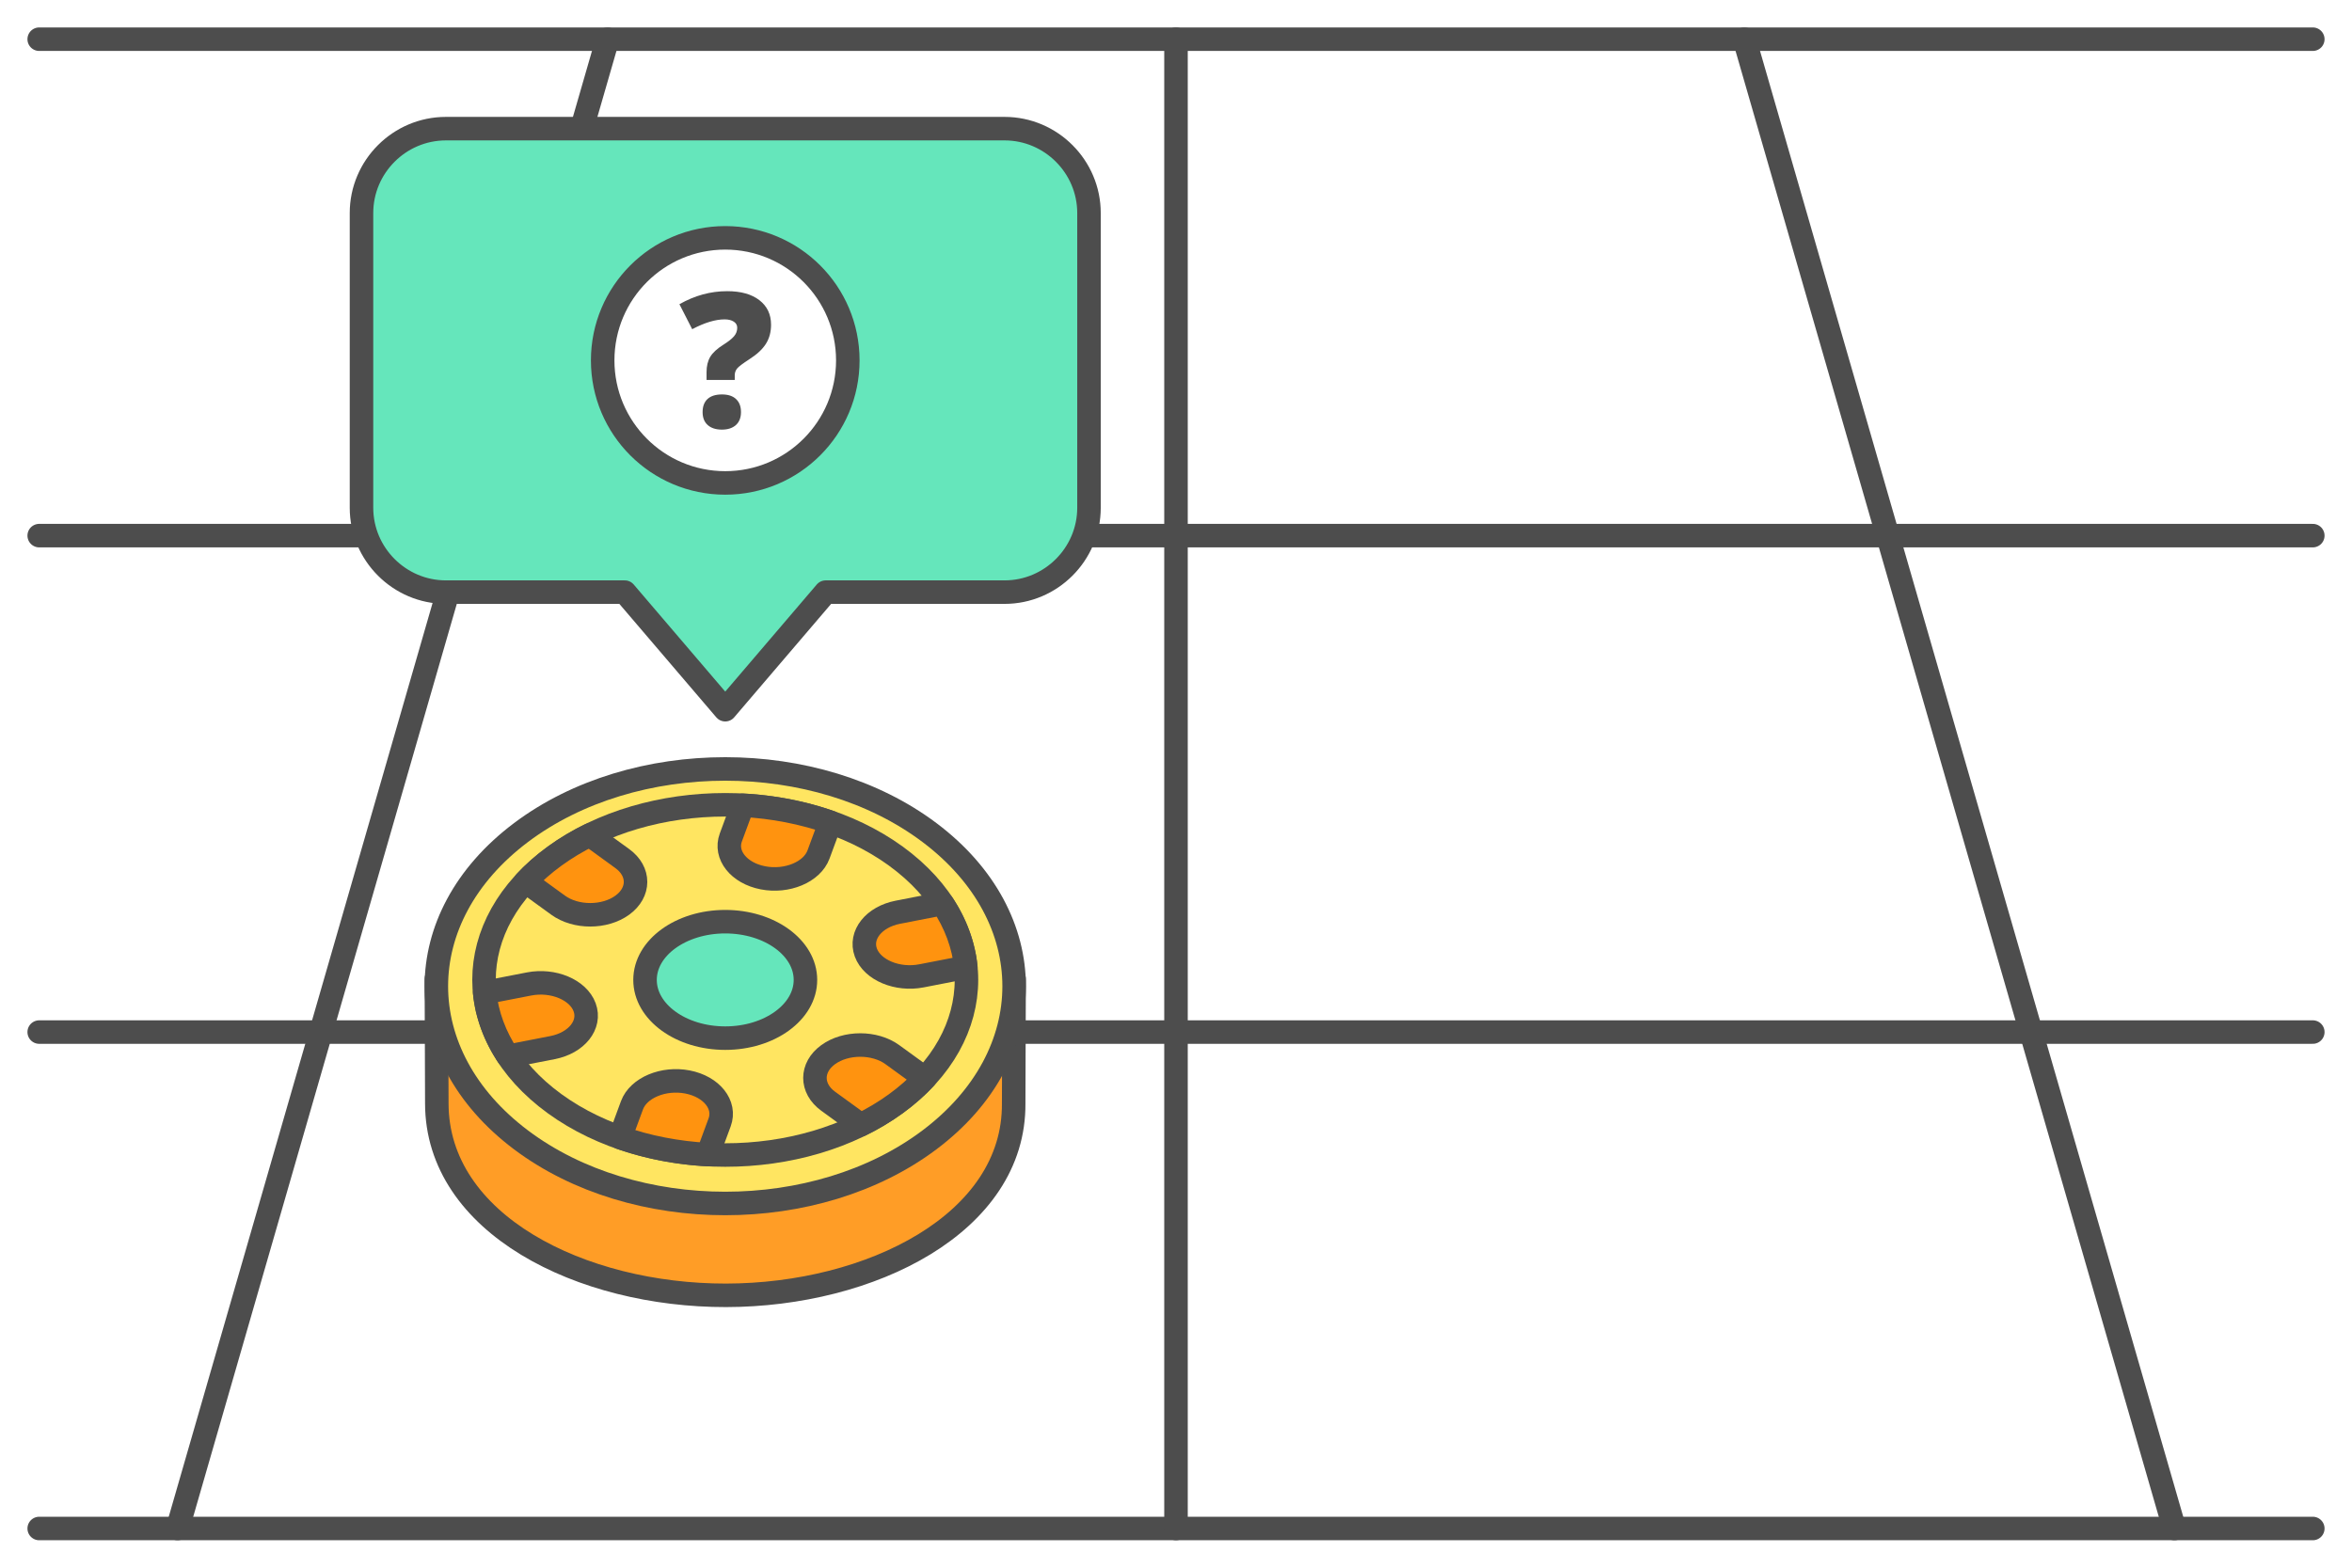<?xml version="1.0" encoding="UTF-8"?>
<!DOCTYPE svg PUBLIC "-//W3C//DTD SVG 1.1//EN" "http://www.w3.org/Graphics/SVG/1.1/DTD/svg11.dtd">
<!-- Creator: CorelDRAW 2018 (64-Bit) -->
<svg xmlns="http://www.w3.org/2000/svg" xml:space="preserve" width="600px" height="400px" version="1.1" style="shape-rendering:geometricPrecision; text-rendering:geometricPrecision; image-rendering:optimizeQuality; fill-rule:evenodd; clip-rule:evenodd"
viewBox="0 0 28565.7 19043.8"
 xmlns:xlink="http://www.w3.org/1999/xlink">
 <defs>
  <style type="text/css">
   <![CDATA[
    .str0 {stroke:#4D4D4D;stroke-width:285.6;stroke-linecap:round;stroke-linejoin:round;stroke-miterlimit:2.613}
    .str1 {stroke:#4D4D4D;stroke-width:285.6;stroke-linecap:round;stroke-linejoin:round;stroke-miterlimit:2.613}
    .fil1 {fill:none}
    .fil4 {fill:#65E6BB}
    .fil6 {fill:#65E6BB}
    .fil5 {fill:#FF930F}
    .fil2 {fill:#FF9D26}
    .fil3 {fill:#FFE561}
    .fil0 {fill:white}
    .fil7 {fill:#4D4D4D;fill-rule:nonzero}
   ]]>
  </style>
 </defs>
 <g id="Layer_x0020_1">
  <g id="_2052370378096">
   <rect class="fil0" width="28565.7" height="19043.8"/>
   <g>
    <g>
     <line class="fil1 str0" x1="476.1" y1="476.1" x2="28089.6" y2= "476.1" />
     <g>
      <path class="fil1 str0" d="M476.1 6506.6c9204.5,0 18409,0 27613.5,0"/>
      <path class="fil1 str0" d="M476.1 12537.2c9204.5,0 18409,0 27613.5,0"/>
     </g>
     <line class="fil1 str0" x1="476.1" y1="18567.7" x2="28089.6" y2= "18567.7" />
     <path class="fil1 str0" d="M21186.2 476.1c1740.9,6030.5 3481.8,12061.1 5222.6,18091.6"/>
     <path class="fil1 str0" d="M14282.8 476.1c0,6030.5 0,12061.1 0,18091.6"/>
     <path class="fil1 str0" d="M7379.5 476.1c-1740.9,6030.5 -3481.8,12061.1 -5222.7,18091.6"/>
    </g>
    <g>
     <path class="fil2 str0" d="M5299.7 11891.7l399.1 0c160.9,-231.1 370.3,-448.1 628.5,-642.3 1370.2,-1030.7 3591.8,-1030.7 4962,0 258.1,194.2 467.6,411.2 628.5,642.3l399.1 0c-0.8,203.2 -1.7,406.5 -2.4,609.7 -1,253 -2,648.1 -3.1,901.1 12.3,1459.4 -1739.3,2330.3 -3493.8,2332.8 -1754.6,2.6 -3512.3,-863 -3512.4,-2332.8l-2.4 -733.3 -3.1 -777.5z"/>
     <path class="fil3 str1" d="M6327.3 10113.9c1370.2,-1030.7 3591.7,-1030.7 4961.9,0 1370.3,1030.7 1370.3,2701.8 0,3732.5 -1370.2,1030.7 -3591.7,1030.7 -4961.9,0 -1370.2,-1030.7 -1370.2,-2701.8 0,-3732.5z"/>
     <path class="fil3 str1" d="M6736.7 10399.4c1144.1,-830.8 2999.1,-830.8 4143.2,0 1144.2,830.8 1144.2,2177.7 0,3008.5 -1144.1,830.8 -2999.1,830.8 -4143.2,0 -1144.2,-830.8 -1144.2,-2177.7 0,-3008.5z"/>
     <g>
      <path class="fil4 str1" d="M7834.1 11903.6c0,-390.6 436.2,-707.3 974.2,-707.3 538,0 974.1,316.7 974.1,707.3 0,390.7 -436.1,707.4 -974.1,707.4 -538,0 -974.2,-316.7 -974.2,-707.4z"/>
      <path class="fil5 str1" d="M7163.1 10143.1l395 286.8c214.3,155.6 214.3,410.3 -0.1,565.9l0 0c-214.3,155.7 -565,155.7 -779.4,0l-394.9 -286.8c102.3,-109.1 219.7,-212.9 353,-309.6 133.2,-96.8 276.2,-182.1 426.4,-256.3z"/>
      <path class="fil5 str1" d="M10085.5 9988.9l-144.6 391.7c-78.4,212.6 -382.2,339.9 -675,282.9l0 0c-292.8,-56.9 -468.2,-277.5 -389.7,-490.1l144.6 -391.7c181.2,9.7 363.7,31.7 545.8,67.1 182,35.4 355.2,82.7 518.9,140.1z"/>
      <path class="fil5 str1" d="M11730.6 11749.4l-539.5 104.9c-292.8,57 -596.5,-70.3 -675,-282.9l0 0c-78.4,-212.7 96.9,-433.2 389.7,-490.1l539.5 -105c79,118.8 144.1,244.6 192.9,376.8 48.7,132.1 79,264.7 92.4,396.3z"/>
      <path class="fil5 str1" d="M10453.4 13664.1l-394.9 -286.7c-214.3,-155.6 -214.3,-410.3 0,-566l0 0c214.4,-155.6 565.1,-155.6 779.4,0l394.9 286.8c-102.2,109.1 -219.7,212.9 -352.9,309.7 -133.2,96.7 -276.3,182 -426.5,256.2z"/>
      <path class="fil5 str1" d="M7531.1 13818.4l144.5 -391.7c78.5,-212.6 382.2,-339.9 675.1,-283l0 0c292.8,57 468.1,277.5 389.6,490.1l-144.5 391.8c-181.3,-9.8 -363.8,-31.7 -545.8,-67.1 -182,-35.5 -355.3,-82.7 -518.9,-140.1z"/>
      <path class="fil5 str1" d="M5886 12057.9l539.4 -105c292.8,-56.9 596.6,70.4 675,283l0 0c78.5,212.6 -96.9,433.1 -389.7,490.1l-539.5 105c-79,-118.9 -144.1,-244.6 -192.8,-376.8 -48.8,-132.1 -79,-264.7 -92.4,-396.3z"/>
     </g>
    </g>
    <path class="fil6 str0" d="M5415.6 1562.8l6785.4 0c563.8,0 1025.1,461.4 1025.1,1025.1l0 3580c0,563.7 -461.4,1025.1 -1025.1,1025.1l-2172.5 0 -1220.2 1428.3 -1220.3 -1428.3 -2172.4 0c-563.7,0 -1025.1,-461.3 -1025.1,-1025.1l0 -3580c0,-563.8 461.3,-1025.1 1025.1,-1025.1z"/>
    <circle class="fil0 str0" cx="8808.3" cy="4377.9" r="1488.6"/>
    <path class="fil7" d="M8581.3 4615.6l0 -96c0,-72.7 14.8,-134.4 44.6,-184.7 29.7,-49.9 82.6,-99.1 158.4,-146.6 60.2,-37.8 103.6,-72 129.9,-102.5 26.6,-30.5 39.6,-65.5 39.6,-104.8 0,-31.2 -14.1,-55.9 -42.3,-74.2 -28.2,-17.9 -65.1,-27.1 -110.4,-27.1 -112.4,0 -243.8,39.6 -394.2,119.2l-155.1 -303.5c185.1,-105.5 378.6,-158.4 580.5,-158.4 165.7,0 295.9,36.5 390.4,109.3 94.4,72.7 142,172.1 142,297.8 0,89.9 -21.3,168 -63.2,233.5 -41.9,65.9 -109.3,128.3 -201.5,187 -78,50.7 -127.2,87.6 -146.6,110.8 -19.8,23.6 -29.7,51.4 -29.7,83.4l0 56.8 -342.4 0zm-48 390c0,-68.2 19.8,-121.1 59.4,-158.4 40,-37 98.7,-55.7 176,-55.7 74.2,0 131.4,18.7 171,56.4 40,37.7 59.8,90.3 59.8,157.7 0,67.8 -20.6,120.4 -61.7,157.7 -41.5,36.9 -97.9,55.6 -169.1,55.6 -73.9,0 -131.4,-18.3 -172.9,-55.2 -41.9,-37 -62.5,-89.5 -62.5,-158.1z"/>
   </g>
  </g>
 </g>
</svg>
